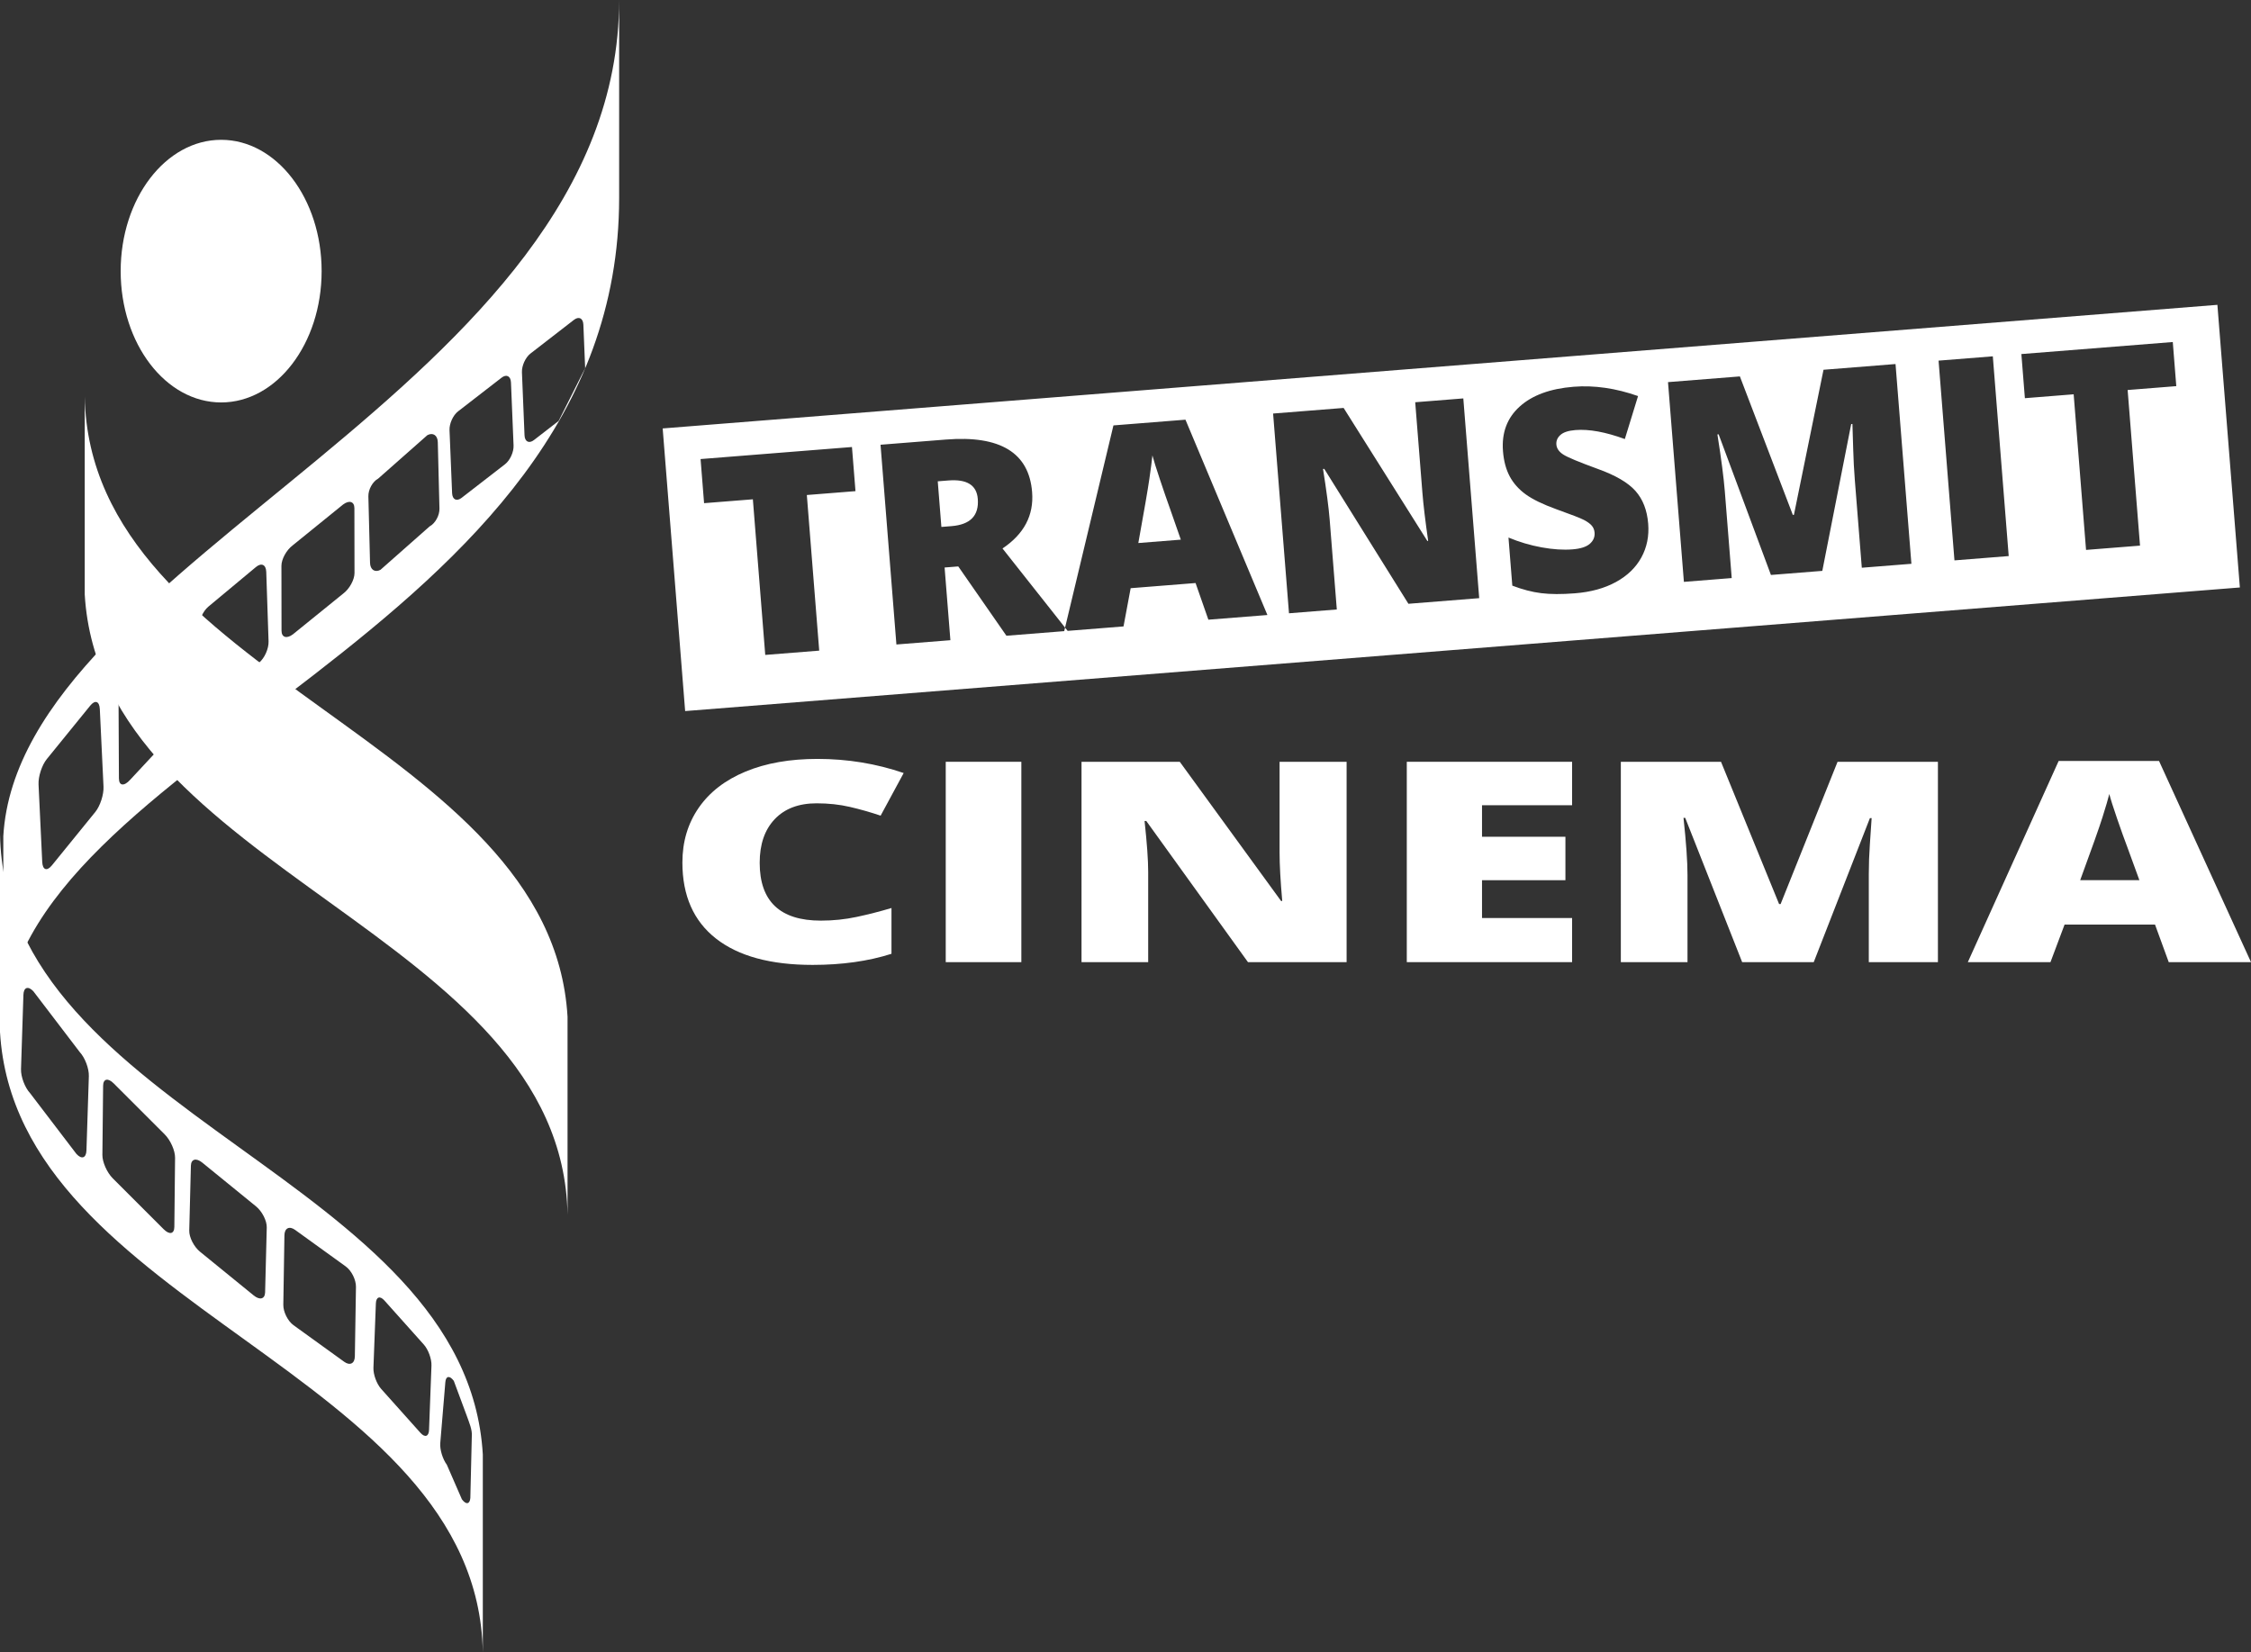 <?xml version="1.0" encoding="utf-8"?>
<!-- Generator: Adobe Illustrator 15.1.0, SVG Export Plug-In . SVG Version: 6.00 Build 0)  -->
<!DOCTYPE svg PUBLIC "-//W3C//DTD SVG 1.1//EN" "http://www.w3.org/Graphics/SVG/1.1/DTD/svg11.dtd">
<svg version="1.1" id="Calque_1" xmlns="http://www.w3.org/2000/svg" xmlns:xlink="http://www.w3.org/1999/xlink" x="0px" y="0px"
	 width="168px" height="123.328px" viewBox="0 0 168 123.328" enable-background="new 0 0 168 123.328" xml:space="preserve">
<rect x="0" y="0" width="168" height="123.328" fill="#333333" stroke="none"/>
<ellipse fill="#FFFFFF" cx="16.505" cy="20.238" rx="7.499" ry="9.802"/>
<path fill="#FFFFFF" d="M0.247,62.414v14.767c0.38-21.037,45.962-29.534,45.962-62.414V0C46.209,28.973,1.458,41.716,0.247,62.414z
	 M7.109,60.613l-3.238,3.985c-0.369,0.454-0.69,0.34-0.719-0.256L2.877,58.56c-0.028-0.596,0.248-1.446,0.616-1.9l3.238-3.985
	c0.369-0.454,0.69-0.339,0.719,0.257l0.275,5.782C7.754,59.309,7.478,60.16,7.109,60.613z M12.78,54.913l-3.064,3.291
	c-0.461,0.51-0.838,0.462-0.841-0.107l-0.026-5.528C8.846,52,9.218,51.125,9.68,50.615l3.064-3.291
	c0.461-0.51,0.838-0.462,0.841,0.107l0.026,5.528C13.613,53.528,13.241,54.403,12.78,54.913z M19.342,49.46l-3.556,2.96
	c-0.405,0.337-0.748,0.176-0.766-0.359l-0.172-5.198c-0.018-0.535,0.296-1.242,0.701-1.579l3.556-2.961
	c0.405-0.337,0.748-0.176,0.766,0.359l0.173,5.197C20.061,48.416,19.748,49.123,19.342,49.46z M25.616,44.307l-3.76,3.046
	c-0.466,0.347-0.844,0.224-0.845-0.275l-0.007-4.841c-0.001-0.499,0.376-1.184,0.842-1.531l3.759-3.047
	c0.466-0.347,0.844-0.224,0.845,0.275l0.008,4.841C26.458,43.274,26.081,43.96,25.616,44.307z M32.064,39.293l-3.668,3.24
	c-0.418,0.223-0.767-0.01-0.779-0.521l-0.124-4.959c-0.013-0.511,0.315-1.106,0.733-1.33l3.669-3.24
	c0.417-0.223,0.767,0.01,0.779,0.521l0.124,4.959C32.811,38.475,32.482,39.069,32.064,39.293z M37.696,34.649l-3.248,2.515
	c-0.37,0.286-0.686,0.126-0.706-0.358l-0.193-4.7c-0.02-0.484,0.264-1.109,0.633-1.396l3.248-2.515
	c0.37-0.287,0.686-0.126,0.706,0.358l0.193,4.7C38.35,33.738,38.066,34.362,37.696,34.649z M41.691,31.422l-1.838,1.424
	c-0.37,0.286-0.686,0.126-0.706-0.358l-0.193-4.701c-0.02-0.484,0.264-1.108,0.633-1.395l3.247-2.515
	c0.37-0.286,0.686-0.126,0.705,0.358l0.133,3.246L41.691,31.422z"/>
<path fill="#FFFFFF" d="M0,62.266v14.767c1.219,20.694,35.653,25.259,36.034,46.296v-14.767C34.824,87.863,0.383,83.302,0,62.266z
	 M6.631,80.331l-0.179,5.541c-0.019,0.57-0.353,0.688-0.746,0.264l-3.458-4.533c-0.394-0.424-0.698-1.231-0.68-1.802l0.179-5.54
	c0.019-0.57,0.352-0.688,0.746-0.264l3.458,4.533C6.345,78.954,6.649,79.761,6.631,80.331z M13.012,91.579
	c-0.005,0.531-0.361,0.611-0.794,0.178l-3.803-3.802c-0.433-0.434-0.779-1.215-0.773-1.746l0.054-5.159
	c0.005-0.531,0.361-0.611,0.794-0.178l3.803,3.803c0.433,0.433,0.779,1.215,0.773,1.745L13.012,91.579z M19.909,91.622l-0.123,4.845
	c-0.013,0.499-0.393,0.603-0.849,0.231l-4.009-3.264c-0.457-0.372-0.816-1.078-0.804-1.577l0.123-4.845
	c0.013-0.499,0.393-0.602,0.849-0.23l4.009,3.264C19.562,90.418,19.922,91.124,19.909,91.622z M26.484,101.246
	c-0.009,0.533-0.365,0.714-0.795,0.403l-3.78-2.729c-0.431-0.311-0.772-0.996-0.764-1.529l0.083-5.185
	c0.009-0.533,0.365-0.715,0.795-0.403l3.78,2.729c0.431,0.312,0.772,0.996,0.764,1.529L26.484,101.246z M32.202,101.934
	l-0.181,4.802c-0.019,0.494-0.305,0.592-0.64,0.218l-2.938-3.285c-0.334-0.375-0.59-1.079-0.572-1.573l0.182-4.802
	c0.019-0.494,0.305-0.592,0.639-0.218l2.938,3.286C31.964,100.735,32.221,101.439,32.202,101.934z M35.213,107.19l-0.11,4.629
	c-0.039,0.47-0.322,0.512-0.631,0.094l-1.124-2.581c-0.31-0.418-0.529-1.137-0.49-1.606l0.38-4.559
	c0.039-0.469,0.322-0.511,0.631-0.094l0.958,2.581C35.024,106.212,35.252,106.721,35.213,107.19z"/>
<g>
	<g>
		<path fill="#FFFFFF" d="M6.324,44.372c1.22,20.695,35.653,25.258,36.034,46.295V75.9c-1.21-20.698-35.651-25.26-36.034-46.296
			V44.372"/>
	</g>
</g>
<g>
	<path fill="#FFFFFF" d="M60.948,59.963c-1.336,0-2.379,0.394-3.127,1.182c-0.749,0.788-1.123,1.873-1.123,3.257
		c0,2.878,1.521,4.317,4.563,4.317c0.919,0,1.81-0.092,2.672-0.276c0.862-0.184,1.729-0.405,2.601-0.665v3.417
		c-1.734,0.553-3.695,0.829-5.884,0.829c-3.136,0-5.541-0.655-7.213-1.965s-2.508-3.202-2.508-5.677
		c0-1.548,0.405-2.909,1.215-4.082s1.976-2.075,3.497-2.706c1.521-0.631,3.309-0.946,5.365-0.946c2.246,0,4.392,0.352,6.438,1.054
		l-1.72,3.182c-0.768-0.259-1.535-0.477-2.303-0.655C62.654,60.051,61.829,59.963,60.948,59.963z"/>
	<path fill="#FFFFFF" d="M70.584,71.818V56.863h5.643v14.956H70.584z"/>
	<path fill="#FFFFFF" d="M100.503,71.818H93.14l-7.589-10.536h-0.128c0.18,1.657,0.27,2.922,0.27,3.795v6.741h-4.975V56.863h7.333
		l7.562,10.393h0.085c-0.133-1.507-0.199-2.718-0.199-3.631v-6.762h5.003V71.818z"/>
	<path fill="#FFFFFF" d="M117.331,71.818h-12.337V56.863h12.337v3.243h-6.723v2.353h6.225v3.243h-6.225v2.823h6.723V71.818z"/>
	<path fill="#FFFFFF" d="M130.023,71.818l-4.25-10.771h-0.128c0.199,1.834,0.299,3.26,0.299,4.275v6.496h-4.975V56.863h7.476
		l4.335,10.618h0.114l4.25-10.618h7.49v14.956h-5.159v-6.558c0-0.341,0.007-0.719,0.021-1.135c0.014-0.416,0.078-1.436,0.191-3.059
		h-0.128l-4.193,10.751H130.023z"/>
	<path fill="#FFFFFF" d="M161.86,71.818l-1.023-2.803h-6.751l-1.052,2.803h-6.168l6.779-15.017h7.49L168,71.818H161.86z
		 M159.671,65.701l-0.896-2.455c-0.208-0.545-0.462-1.251-0.76-2.117s-0.496-1.487-0.59-1.862c-0.085,0.348-0.253,0.92-0.504,1.719
		c-0.251,0.798-0.808,2.37-1.67,4.715H159.671z"/>
</g>
<g>
	<path fill="#FFFFFF" d="M86.579,35.819c-0.283-0.846-0.473-1.454-0.571-1.823c-0.033,0.352-0.109,0.932-0.226,1.742
		c-0.117,0.81-0.392,2.409-0.825,4.796l3.172-0.252l-0.837-2.396C87.1,37.354,86.862,36.665,86.579,35.819z"/>
	<path fill="#FFFFFF" d="M70.783,35.864l-0.795,0.063l0.271,3.406l0.754-0.06c1.408-0.112,2.062-0.79,1.963-2.034
		C72.895,36.212,72.164,35.754,70.783,35.864z"/>
	<path fill="#FFFFFF" d="M49.458,31.98l1.677,21.097l116.034-9.226l-1.677-21.097L49.458,31.98z M63.848,36.661l-3.631,0.289
		l0.924,11.616l-4.028,0.32l-0.924-11.616l-3.641,0.289l-0.262-3.293l11.299-0.899L63.848,36.661z M90.185,46.256l-0.956-2.736
		l-4.844,0.385l-0.533,2.854l-4.171,0.332l-0.192-0.243l-0.063,0.263l-4.314,0.343l-3.593-5.174l-1.02,0.081l0.432,5.426
		l-4.029,0.32l-1.185-14.91l4.885-0.388c4.052-0.322,6.195,0.985,6.428,3.922c0.138,1.727-0.599,3.13-2.21,4.209l4.669,5.908
		L83.1,31.754l5.375-0.427l6.116,14.58L90.185,46.256z M110.398,44.649l-5.283,0.42l-6.281-10.071l-0.092,0.007
		c0.26,1.642,0.425,2.898,0.495,3.768l0.534,6.721l-3.569,0.284l-1.186-14.91l5.263-0.418l6.249,9.93l0.061-0.005
		c-0.215-1.495-0.358-2.698-0.431-3.609l-0.536-6.741l3.59-0.286L110.398,44.649z M116.673,33.929
		c0.321,0.207,1.175,0.563,2.563,1.069c1.331,0.476,2.272,1.025,2.825,1.648c0.553,0.623,0.869,1.438,0.949,2.444
		c0.074,0.925-0.096,1.764-0.508,2.519c-0.412,0.755-1.044,1.366-1.896,1.834c-0.852,0.468-1.874,0.75-3.063,0.844
		c-0.993,0.079-1.831,0.075-2.515-0.01s-1.404-0.273-2.159-0.562l-0.286-3.59c0.8,0.333,1.623,0.578,2.47,0.732
		c0.847,0.155,1.617,0.205,2.311,0.15c0.598-0.048,1.028-0.186,1.291-0.416c0.262-0.229,0.38-0.508,0.354-0.834
		c-0.017-0.204-0.086-0.378-0.211-0.522s-0.317-0.284-0.577-0.421c-0.261-0.137-0.947-0.404-2.06-0.801
		c-1.008-0.365-1.771-0.735-2.29-1.111c-0.519-0.376-0.917-0.824-1.195-1.342c-0.277-0.519-0.445-1.145-0.503-1.879
		c-0.109-1.373,0.306-2.483,1.244-3.332c0.938-0.848,2.281-1.341,4.029-1.48c1.543-0.123,3.145,0.109,4.807,0.695l-0.986,3.208
		c-1.445-0.528-2.674-0.752-3.687-0.671c-0.524,0.042-0.897,0.164-1.121,0.366s-0.324,0.44-0.302,0.712
		C116.18,33.472,116.353,33.722,116.673,33.929z M142.655,42.084l-3.702,0.294l-0.52-6.537c-0.027-0.34-0.052-0.718-0.075-1.133
		c-0.022-0.416-0.058-1.436-0.105-3.061l-0.092,0.007l-2.156,10.958l-3.834,0.305l-3.903-10.497l-0.092,0.007
		c0.288,1.818,0.472,3.233,0.553,4.246l0.515,6.476l-3.569,0.284l-1.186-14.91l5.364-0.426l3.952,10.338l0.082-0.006l2.208-10.828
		l5.375-0.428L142.655,42.084z M149.917,41.507l-4.049,0.322l-1.186-14.91l4.049-0.322L149.917,41.507z M162.424,28.823
		l-3.631,0.289l0.924,11.616l-4.028,0.32l-0.924-11.616l-3.641,0.29l-0.262-3.294l11.3-0.898L162.424,28.823z"/>
</g>
</svg>
